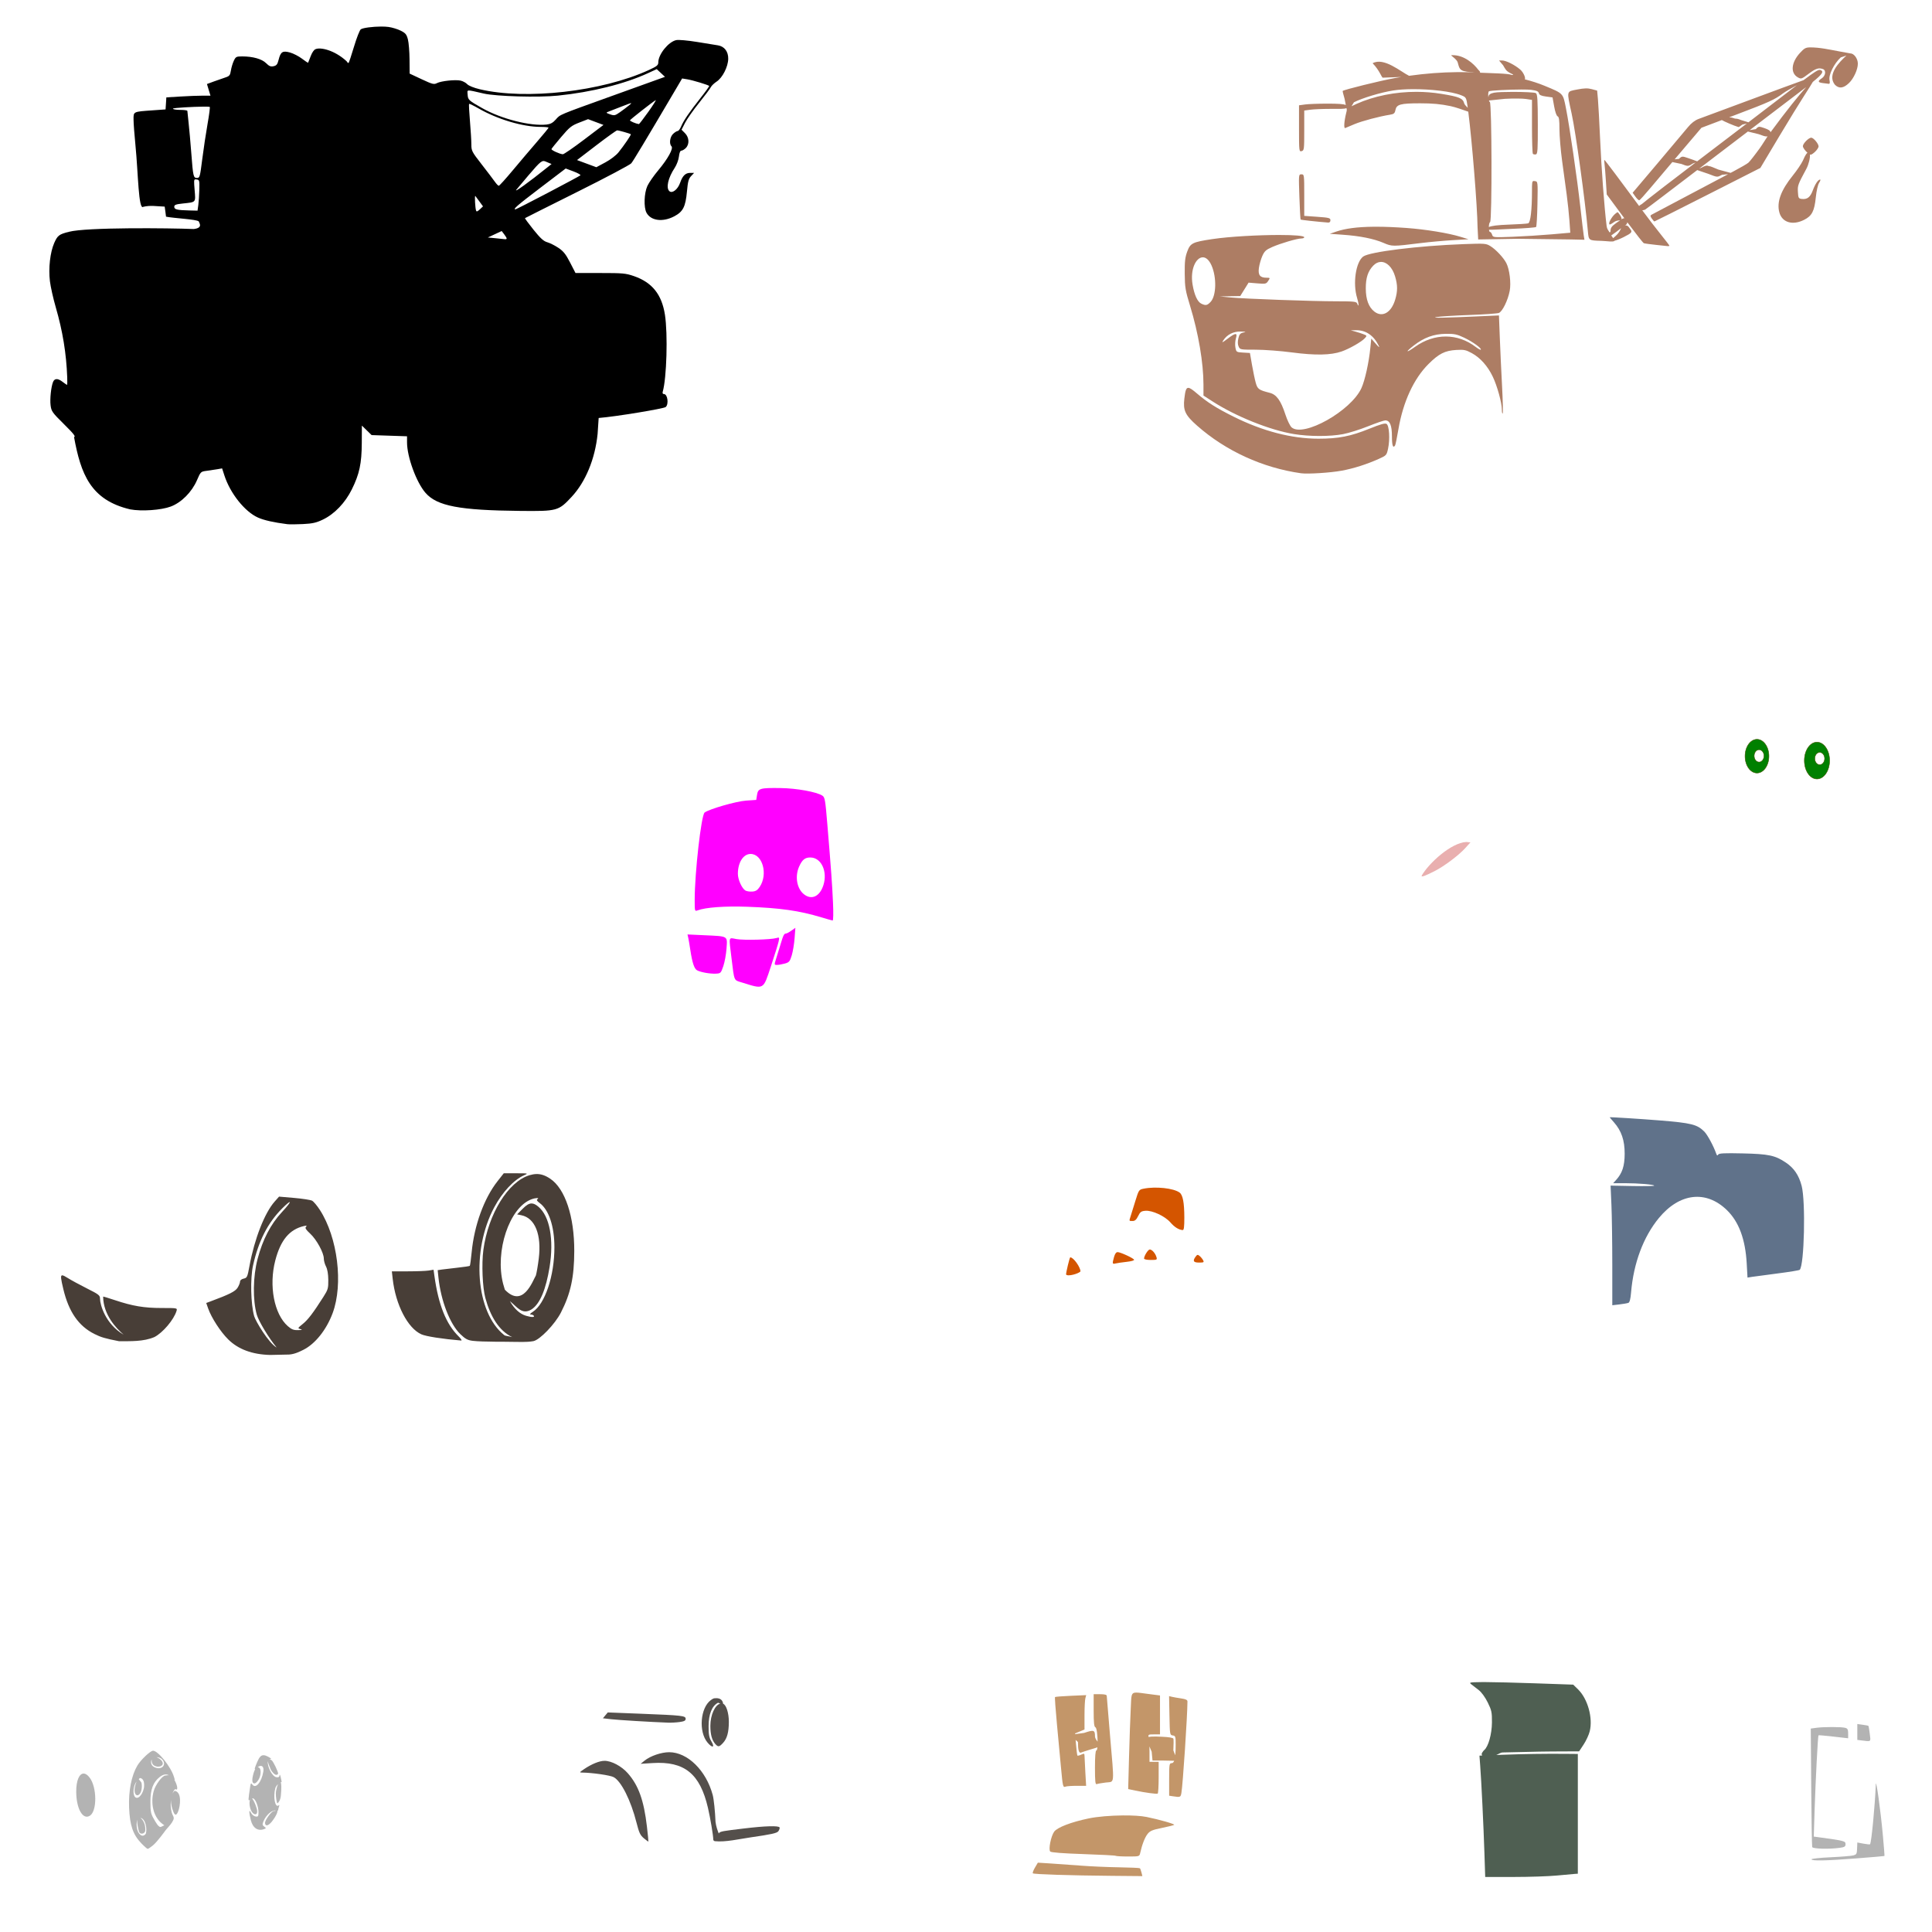 <?xml version="1.0" encoding="UTF-8" standalone="no"?>
<!-- Created with Inkscape (http://www.inkscape.org/) -->

<svg
   xmlns:dc="http://purl.org/dc/elements/1.1/"
   xmlns:cc="http://creativecommons.org/ns#"
   xmlns:rdf="http://www.w3.org/1999/02/22-rdf-syntax-ns#"
   xmlns:svg="http://www.w3.org/2000/svg"
   xmlns="http://www.w3.org/2000/svg"
   xmlns:sodipodi="http://sodipodi.sourceforge.net/DTD/sodipodi-0.dtd"
   xmlns:inkscape="http://www.inkscape.org/namespaces/inkscape"
   width="1080"
   height="1080"
   id="svg2"
   sodipodi:version="0.32"
   inkscape:version="0.47 r22583"
   sodipodi:docname="Mater.svg"
   inkscape:output_extension="org.inkscape.output.svg.inkscape"
   version="1.1">
  <defs
     id="defs4">
    <inkscape:perspective
       sodipodi:type="inkscape:persp3d"
       inkscape:vp_x="0 : 526.18109 : 1"
       inkscape:vp_y="0 : 1000 : 0"
       inkscape:vp_z="744.09448 : 526.18109 : 1"
       inkscape:persp3d-origin="372.04724 : 350.78739 : 1"
       id="perspective10" />
    <inkscape:perspective
       id="perspective2390"
       inkscape:persp3d-origin="372.04724 : 350.78739 : 1"
       inkscape:vp_z="744.09448 : 526.18109 : 1"
       inkscape:vp_y="0 : 1000 : 0"
       inkscape:vp_x="0 : 526.18109 : 1"
       sodipodi:type="inkscape:persp3d" />
    <inkscape:perspective
       id="perspective2851"
       inkscape:persp3d-origin="372.04724 : 350.78739 : 1"
       inkscape:vp_z="744.09448 : 526.18109 : 1"
       inkscape:vp_y="0 : 1000 : 0"
       inkscape:vp_x="0 : 526.18109 : 1"
       sodipodi:type="inkscape:persp3d" />
    <inkscape:perspective
       id="perspective3326"
       inkscape:persp3d-origin="372.04724 : 350.78739 : 1"
       inkscape:vp_z="744.09448 : 526.18109 : 1"
       inkscape:vp_y="0 : 1000 : 0"
       inkscape:vp_x="0 : 526.18109 : 1"
       sodipodi:type="inkscape:persp3d" />
    <inkscape:perspective
       id="perspective3810"
       inkscape:persp3d-origin="372.04724 : 350.78739 : 1"
       inkscape:vp_z="744.09448 : 526.18109 : 1"
       inkscape:vp_y="0 : 1000 : 0"
       inkscape:vp_x="0 : 526.18109 : 1"
       sodipodi:type="inkscape:persp3d" />
    <inkscape:perspective
       id="perspective4354"
       inkscape:persp3d-origin="372.04724 : 350.78739 : 1"
       inkscape:vp_z="744.09448 : 526.18109 : 1"
       inkscape:vp_y="0 : 1000 : 0"
       inkscape:vp_x="0 : 526.18109 : 1"
       sodipodi:type="inkscape:persp3d" />
    <inkscape:perspective
       id="perspective4367"
       inkscape:persp3d-origin="372.04724 : 350.78739 : 1"
       inkscape:vp_z="744.09448 : 526.18109 : 1"
       inkscape:vp_y="0 : 1000 : 0"
       inkscape:vp_x="0 : 526.18109 : 1"
       sodipodi:type="inkscape:persp3d" />
    <inkscape:perspective
       id="perspective4763"
       inkscape:persp3d-origin="372.04724 : 350.78739 : 1"
       inkscape:vp_z="744.09448 : 526.18109 : 1"
       inkscape:vp_y="0 : 1000 : 0"
       inkscape:vp_x="0 : 526.18109 : 1"
       sodipodi:type="inkscape:persp3d" />
  </defs>
  <sodipodi:namedview
     id="base"
     pagecolor="#ffffff"
     bordercolor="#666666"
     borderopacity="1.0"
     gridtolerance="10000"
     guidetolerance="10"
     objecttolerance="10"
     inkscape:pageopacity="0.0"
     inkscape:pageshadow="2"
     inkscape:zoom="0.49785672"
     inkscape:cx="944.10432"
     inkscape:cy="403.00122"
     inkscape:document-units="px"
     inkscape:current-layer="layer1"
     showgrid="false"
     inkscape:window-width="1280"
     inkscape:window-height="1002"
     inkscape:window-x="1276"
     inkscape:window-y="92"
     units="in"
     inkscape:window-maximized="0" />
  <g
     inkscape:label="Layer 1"
     inkscape:groupmode="layer"
     id="layer1"
     transform="translate(0,27.64)">
    <path
       style="fill:#000000"
       d="m 213.049,-12.798 c -4.657,0.026 -10.25,0.701 -11.387,1.571 -0.617,0.472 -2.304,4.79 -3.752,9.605 -1.448,4.814 -2.807,8.928 -3.02,9.14 -0.213,0.213 -0.716,-0.2 -1.115,-0.912 -6.849,-6.313 -14.763,-7.981 -17.402,-6.747 -0.83,0.263 -1.947,1.873 -2.694,3.891 -0.701,1.893 -1.351,3.543 -1.441,3.671 -0.091,0.127 -1.628,-0.888 -3.419,-2.255 -1.791,-1.367 -4.782,-2.912 -6.65,-3.435 -4.182,-1.171 -5.282,-0.476 -6.422,4.053 -0.645,2.563 -1.168,3.228 -2.816,3.59 -1.604,0.352 -2.472,0 -4.167,-1.693 -2.356,-2.357 -7.408,-3.785 -13.365,-3.785 -3.287,0 -3.62,0.174 -4.688,2.425 -0.633,1.333 -1.369,3.784 -1.636,5.454 -0.429,2.685 -0.794,3.141 -3.142,3.899 -1.46,0.471 -4.359,1.484 -6.446,2.255 l -3.793,1.4 0.977,3.256 0.985,3.256 -4.574,0 c -2.514,0 -8.063,0.218 -12.331,0.48 l -7.757,0.472 -0.221,3.37 -0.221,3.361 -7.317,0.521 c -10.884,0.771 -10.607,0.633 -10.581,5.16 0,2.105 0.495,8.605 1.074,14.439 1.555,15.655 1.634,36.497 4.387,34.316 4.112,-0.941 7.011,-0.288 11.949,-0.099 0.318,2.011 0.546,4.159 0.749,5.624 4.693,0.918 16.684,1.425 18.265,2.596 0.279,0.922 2.596,3.655 -2.735,4.306 -13.912,-0.56 -60.002,-1.026 -69.812,1.555 -5.494,1.385 -6.353,2.033 -8.205,6.218 -2.303,5.207 -3.304,14.102 -2.417,21.431 0.374,3.094 1.844,9.635 3.264,14.537 3.875,13.377 5.903,25.793 6.406,39.191 0.086,2.314 0.044,4.208 -0.099,4.208 -0.143,0 -1.349,-0.834 -2.678,-1.848 -2.531,-1.93 -4.346,-1.842 -5.169,0.252 -1.083,2.758 -1.794,9.506 -1.359,12.934 0.436,3.439 0.886,4.068 7.48,10.597 5.522,5.468 6.721,7.002 5.632,7.212 3.793,20.617 9.2,35.215 31.41,40.429 6.367,1.193 17.328,0.427 22.676,-1.587 5.937,-2.236 11.765,-8.092 14.618,-14.683 2.084,-4.813 2.122,-4.853 5.445,-5.283 1.843,-0.239 4.542,-0.64 5.991,-0.895 l 2.629,-0.464 1.27,3.915 c 3.253,10.072 11.449,20.34 18.851,23.604 3.385,1.493 8.746,2.7 16.311,3.663 1.207,0.153 5.161,0.127 8.782,-0.057 5.369,-0.272 7.427,-0.736 11.135,-2.515 6.487,-3.113 12.454,-9.349 16.181,-16.897 4.252,-8.612 5.489,-14.403 5.551,-25.973 l 0.057,-9.661 2.719,2.653 2.719,2.653 9.898,0.334 9.906,0.334 0,3.427 c 0,8.107 5.245,22.41 10.353,28.228 6.447,7.343 18.99,9.726 52.931,10.06 20.719,0.205 21.377,0.026 28.691,-7.822 7.831,-8.398 13.118,-21.19 14.553,-35.203 l 0.594,-8.921 c 9.9,-0.799 36.352,-5.203 37.458,-6.121 1.838,-1.525 1.085,-7.244 -0.952,-7.244 -0.671,0 -0.933,-0.482 -0.7,-1.286 2.213,-7.645 2.921,-32.291 1.237,-43.074 -1.773,-11.354 -7.163,-18.074 -17.337,-21.586 -4.585,-1.583 -6.202,-1.726 -18.835,-1.726 l -13.821,0 -3.02,-5.86 c -2.417,-4.689 -3.721,-6.324 -6.552,-8.221 -1.943,-1.302 -4.738,-2.706 -6.21,-3.126 -2.076,-0.592 -3.797,-2.158 -7.692,-7 -2.76,-3.431 -4.898,-6.347 -4.753,-6.471 0.145,-0.125 13.269,-6.707 29.164,-14.635 15.894,-7.927 29.501,-15.132 30.238,-16.01 1.158,-1.38 7.92,-12.637 24.41,-40.608 l 4.021,-6.821 3.036,0.497 c 2.857,0.464 11.491,3.079 12.087,3.663 0.151,0.148 -2.012,3.169 -4.81,6.707 -6.307,7.974 -9.492,12.645 -10.874,15.953 -0.587,1.404 -1.449,2.548 -1.921,2.548 -0.472,0 -1.625,0.721 -2.556,1.595 -1.808,1.699 -2.308,5.547 -0.903,6.951 1.181,1.181 -2.055,7.04 -7.431,13.454 -2.506,2.989 -5.229,6.915 -6.056,8.726 -1.834,4.018 -2.098,11.945 -0.496,14.944 2.403,4.499 9.049,5.393 15.416,2.067 5.026,-2.626 6.408,-5.296 7.212,-14 0.508,-5.5 0.924,-7.062 2.304,-8.53 l 1.693,-1.799 -2.214,0 c -2.614,0 -4.252,1.617 -5.6,5.51 -1.268,3.663 -4.319,6.108 -5.942,4.762 -2.103,-1.745 -0.836,-7.434 2.922,-13.112 1.097,-1.658 2.137,-4.447 2.344,-6.284 0.239,-2.13 0.73,-3.313 1.376,-3.313 0.551,0 1.662,-0.652 2.466,-1.457 2.132,-2.132 1.925,-5.93 -0.456,-8.311 l -1.921,-1.921 1.962,-3.85 c 1.081,-2.117 4.611,-7.135 7.838,-11.159 3.227,-4.024 6.179,-7.978 6.568,-8.782 0.389,-0.805 1.842,-2.205 3.223,-3.109 3.308,-2.165 6.422,-8.266 6.503,-12.746 0.073,-4.057 -2.133,-6.949 -5.73,-7.529 -1.243,-0.2 -6.476,-1.05 -11.631,-1.888 -5.346,-0.869 -10.374,-1.313 -11.704,-1.034 -4.327,0.909 -10.02,7.952 -10.02,12.405 0,1.625 -0.72,2.217 -5.299,4.322 -26.161,12.029 -68.768,16.868 -94.507,10.736 -3.357,-0.8 -6.189,-1.945 -7.016,-2.832 -0.763,-0.818 -2.425,-1.715 -3.695,-1.994 -2.971,-0.653 -10.898,0.195 -13.251,1.416 -1.636,0.849 -2.491,0.63 -8.522,-2.189 l -6.707,-3.142 -0.065,-7.911 c -0.034,-4.353 -0.441,-9.397 -0.912,-11.208 -0.728,-2.801 -1.324,-3.522 -3.988,-4.867 -1.722,-0.869 -4.796,-1.811 -6.837,-2.092 -1.145,-0.158 -2.599,-0.226 -4.151,-0.221 z m 154.071,23.808 2.303,2.149 2.304,2.157 -3.093,1.115 c -1.699,0.614 -13.791,4.968 -26.868,9.678 -30.003,10.805 -28.498,10.174 -31.093,13.088 -1.625,1.825 -2.953,2.544 -5.12,2.784 -9.065,1.001 -25.344,-3.143 -35.985,-9.165 -7.606,-4.305 -7.961,-4.636 -8.156,-7.529 -0.203,-3.025 -1.159,-2.954 9.027,-0.627 7.013,1.602 30.627,2.262 41.413,1.156 18.931,-1.942 37.294,-6.523 50.424,-12.575 l 4.843,-2.23 z m -0.586,17.337 c 0,0 0.026,-0.002 0.034,0 0.221,0.073 -1.529,2.847 -4.094,6.455 -2.736,3.848 -5.138,6.965 -5.339,6.935 -1.802,-0.274 -5.129,-1.7 -4.965,-2.132 0.197,-0.52 12.34,-10.042 14.325,-11.232 0.026,0 0.029,-0.026 0.042,-0.026 z m -13.747,1.693 c 0.249,0.036 -0.226,0.453 -1.14,1.205 -1.207,0.995 -3.51,2.729 -5.12,3.858 -2.693,1.889 -3.13,1.989 -5.486,1.172 -2.24,-0.776 -2.379,-0.958 -1.099,-1.433 0.805,-0.298 4.255,-1.641 7.676,-2.979 3.323,-1.3 4.848,-1.872 5.168,-1.823 z m -90.51,0.366 c 0.417,0 2.702,1.108 5.307,2.605 10.547,6.062 24.619,10.259 34.495,10.28 2.515,0 4.575,0.197 4.575,0.431 0,0.234 -2.897,3.771 -6.438,7.863 -3.542,4.092 -9.666,11.307 -13.609,16.035 -3.943,4.728 -7.447,8.595 -7.781,8.595 -0.334,0 -1.357,-1.069 -2.279,-2.377 -0.922,-1.308 -4.237,-5.67 -7.366,-9.694 -5.429,-6.981 -5.689,-7.483 -5.689,-11.11 -2.6e-4,-2.091 -0.355,-7.969 -0.79,-13.056 -0.435,-5.086 -0.652,-9.384 -0.48,-9.556 0,0 0.029,-0.026 0.057,-0.026 z m -148.561,1.563 c 0.395,0 0.764,-0.002 1.107,0 1.268,0 2.162,0.052 2.425,0.146 0.244,0.088 -0.309,4.373 -1.221,9.515 -0.912,5.143 -2.248,14.037 -2.971,19.771 -1.24,9.83 -1.407,10.427 -2.914,10.427 -2.036,0 -2.205,-0.75 -3.207,-13.902 -0.444,-5.834 -1.117,-13.404 -1.498,-16.824 -0.381,-3.42 -0.697,-6.462 -0.7,-6.764 0,-0.302 -1.816,-0.553 -4.029,-0.553 -2.213,0 -4.029,-0.311 -4.029,-0.692 0,-0.44 11.117,-1.073 17.036,-1.123 z m 215.019,7.008 4.306,1.611 4.306,1.612 -10.858,8.229 c -5.973,4.527 -11.319,8.203 -11.875,8.164 -1.788,-0.125 -6.555,-2.323 -6.341,-2.922 0.114,-0.318 2.561,-3.35 5.437,-6.739 4.687,-5.523 5.743,-6.361 10.134,-8.058 l 4.892,-1.896 z m 16.238,6.259 c 0.74,-0.057 7.048,1.725 7.659,2.165 0.327,0.236 -3.858,6.386 -6.911,10.158 -1.352,1.671 -4.512,4.074 -7.366,5.6 l -4.998,2.678 -5.405,-2.002 -5.396,-2.002 10.801,-8.27 c 5.941,-4.547 11.165,-8.292 11.615,-8.327 z m -41.226,17.142 c 0.06,0 0.12,-0.002 0.179,0 0.628,0.026 1.23,0.357 2.116,0.724 l 2.279,0.944 -2.116,1.701 C 295.739,74.175 286.816,80.596 288.73,78.323 299.528,65.491 301.897,62.495 303.747,62.378 z m 12.486,4.175 4.395,1.644 c 2.419,0.905 4.134,1.892 3.809,2.19 -0.325,0.298 -8.502,4.69 -18.175,9.767 -9.673,5.077 -17.824,9.23 -18.11,9.23 -1.569,0 0.843,-2.093 13.804,-11.965 L 316.233,66.553 z m -207.043,6.072 c 0.197,-0.026 0.447,0.026 0.749,0.065 1.538,0.226 1.618,0.553 1.481,5.722 -0.081,3.018 -0.333,6.885 -0.57,8.595 l -0.432,3.109 -4.493,-0.107 c -6.959,-0.169 -8.514,-0.546 -8.514,-2.051 0,-1.1 0.844,-1.415 4.884,-1.848 7.411,-0.794 7.078,-0.418 6.503,-7.505 -0.401,-4.942 -0.463,-5.917 0.391,-5.982 z m 156.488,9.263 c 0.026,0 0.026,0.026 0.042,0.031 0.223,0.282 1.279,1.709 2.344,3.166 l 1.937,2.645 -1.775,1.669 c -1.367,1.284 -1.851,1.432 -2.116,0.643 -0.498,-1.482 -0.838,-8.273 -0.432,-8.156 z m 14.765,19.624 1.384,1.807 c 0.761,0.99 1.391,2.042 1.4,2.344 0,0.302 -0.401,0.499 -0.904,0.431 -0.503,-0.068 -2.865,-0.319 -5.258,-0.553 l -4.355,-0.423 3.866,-1.799 3.866,-1.807 z"
       id="path4621" />
    <path
       style="fill:#e9afaf"
       d="m 802.025,459.281 c 5.231,-2.651 13.484,-8.846 17.049,-12.799 l 2.914,-3.23 -2.307,-0.223 c -8.469,0.402 -20.936,11.813 -24.969,18.844 -0.317,0.951 1.815,0.195 7.313,-2.59 z"
       id="path4565"
       sodipodi:nodetypes="cccccc" />
    <path
       style="fill:#60728a;fill-opacity:1"
       d="m 910.267,700.675 c 0.725,-0.278 1.199,-2.104 1.514,-5.829 1.387,-16.415 6.876,-31.095 15.562,-41.626 11.551,-14.004 26.388,-15.713 38.023,-4.381 6.681,6.508 10.301,16.258 11.059,29.788 l 0.443,7.91 2.631,-0.419 c 1.448,-0.231 7.899,-1.092 14.337,-1.913 6.438,-0.822 11.937,-1.724 12.22,-2.006 2.555,-2.543 3.372,-38.239 1.075,-46.965 -1.562,-5.932 -4.271,-9.921 -8.818,-12.979 -6.011,-4.043 -9.601,-4.807 -24.149,-5.136 -10.228,-0.231 -13.217,-0.088 -13.678,0.658 -0.445,0.72 -0.715,0.6 -1.096,-0.488 -1.51,-4.304 -4.907,-10.601 -6.671,-12.365 -4.007,-4.007 -7.228,-4.81 -25.092,-6.253 -10.87,-0.878 -27.801,-1.941 -27.801,-1.746 0,0.068 1.055,1.316 2.345,2.772 4.218,4.764 6.048,10.112 6.028,17.612 -0.026,6.929 -1.339,10.902 -4.925,14.815 l -1.508,1.646 6.529,0 c 7.625,0 16.405,0.745 16.407,1.381 0,0.244 -5.483,0.338 -12.185,0.21 l -12.186,-0.234 0.47,10.842 c 0.26,5.963 0.474,21.011 0.479,33.439 l 0,22.597 3.962,-0.466 c 2.179,-0.257 4.437,-0.648 5.017,-0.871 z"
       id="path4541" />
    <path
       style="fill:#483e37"
       d="m 281.608,628.233 -3.508,4.46 c -7.521,9.577 -12.991,24.614 -14.439,39.688 -0.383,3.987 -0.848,7.4 -1.034,7.586 -0.184,0.184 -3.232,0.646 -6.772,1.026 -3.54,0.379 -7.506,0.847 -8.815,1.042 l -2.377,0.358 0.439,4.167 c 1.36,12.943 6.408,25.977 12.25,31.613 2.776,2.678 4.061,3.367 6.886,3.72 5.387,0.673 20.711,0.461 21.724,0.57 4.07,-0.034 8.152,0.328 12.201,-0.391 3.619,-0.71 12.061,-9.475 15.392,-15.978 5.437,-10.616 7.421,-19.737 7.464,-34.381 0.057,-19.295 -5.091,-34.815 -13.397,-40.412 -2.763,-1.862 -5.167,-2.71 -7.798,-2.645 -1.195,0.029 -2.437,0.244 -3.777,0.643 -11.95,3.549 -23.159,21.692 -25.843,41.845 -1.036,7.785 -0.484,20.912 1.123,26.819 2.834,10.415 7.67,18.314 14.993,21.854 -2.608,-0.713 -3.797,-0.602 -4.444,-1.115 -15.914,-12.61 -18.601,-47.125 -5.567,-71.497 4.536,-8.482 11.006,-15.406 16.694,-17.874 2.453,-1.065 2.349,-1.094 -4.444,-1.099 l -6.951,0 z m -125.616,13.047 -2.466,2.775 c -5.593,6.308 -11.278,20.837 -14.041,35.854 -1.174,6.383 -1.362,6.784 -3.272,7.203 -1.224,0.269 -2.025,0.93 -2.027,1.669 -0.003,0.672 -0.615,2.211 -1.367,3.419 -1.293,2.074 -4.53,3.703 -15.213,7.676 l -2.32,0.863 1.066,3.044 c 1.846,5.249 6.956,13.125 11.265,17.361 5.582,5.487 13.37,8.376 23.303,8.644 l 10.695,-0.229 c 3.114,-0.223 5.819,-1.568 7.977,-2.645 6.599,-3.296 12.895,-11.189 16.352,-20.495 6.036,-16.248 2.82,-42.285 -7.122,-57.668 -1.555,-2.405 -3.516,-4.736 -4.355,-5.185 -0.839,-0.449 -5.342,-1.15 -10.003,-1.555 l -8.473,-0.732 z m 144.117,0.806 c 0.739,-0.026 1.019,0.171 0.342,0.602 -0.659,0.419 -0.312,1.03 1.245,2.182 5.126,3.79 8.207,13.03 8.221,24.646 0.026,15.99 -5.25,31.791 -12.062,36.155 -1.536,0.984 -1.919,1.506 -1.107,1.514 0.68,0 1.444,0.338 1.693,0.741 0.537,0.869 -1.349,0.854 -4.395,-0.042 -3.476,-1.02 -6.573,-3.883 -9.027,-8.197 4.216,3.441 6.754,7.728 11.893,4.77 5.019,-3.061 8.323,-11.615 10.295,-23.776 2.503,-15.431 0.104,-28.421 -6.235,-33.754 -1.418,-1.193 -2.597,-1.815 -3.777,-1.831 -1.517,-0.026 -3.03,0.959 -5.055,3.003 l -3.069,3.101 2.401,0.488 c 7.626,1.56 11.341,10.85 9.694,24.247 -0.456,3.714 -1.178,7.937 -1.603,9.393 -1.901,3.349 -7.268,18.49 -17.353,7.968 -0.359,-1.073 -0.686,-2.193 -0.985,-3.362 -4.641,-18.144 3.498,-42.463 15.766,-47.127 1.177,-0.447 2.378,-0.698 3.117,-0.724 z m -138.175,2.238 c 0.397,0.06 -1.04,2.071 -4.298,5.559 -6.303,6.749 -10.823,15.444 -13.658,26.274 -2.579,9.855 -2.758,22.854 -0.431,31.133 1.009,3.59 6.809,13.18 11.094,18.346 -4.548,-2.59 -11.77,-14.763 -12.551,-17.5 -1.925,-6.75 -2.25,-21.133 -0.643,-28.374 3.021,-13.61 8.232,-23.827 16.23,-31.825 2.53,-2.53 3.948,-3.661 4.257,-3.614 z m 9.165,13.194 c 0.394,2.6e-4 0.345,0.197 -0.057,0.627 -0.632,0.676 -0.075,1.588 2.352,3.825 3.566,3.287 7.618,10.691 7.618,13.918 0,1.163 0.554,3.173 1.229,4.46 0.786,1.5 1.244,4.174 1.278,7.456 0.049,4.724 -0.159,5.466 -2.735,9.515 -5.723,8.994 -8.614,12.785 -11.533,15.131 -2.904,2.334 -2.945,2.431 -1.286,2.898 1.286,0.361 0.939,0.499 -1.376,0.553 -2.477,0.06 -3.599,-0.381 -5.714,-2.238 -7.643,-6.71 -10.665,-22.61 -6.984,-36.725 2.966,-11.373 7.913,-17.313 16.002,-19.217 0.575,-0.135 0.968,-0.203 1.205,-0.203 z m 71.252,24.63 -2.686,0.448 c -1.477,0.244 -6.715,0.443 -11.648,0.448 l -8.97,0 0.472,4.208 c 1.627,14.495 8.433,27.638 16.059,31.011 2.601,1.15 11.583,2.553 22.213,3.467 0.583,0.049 -0.029,-0.961 -1.359,-2.263 -7.002,-6.846 -11.307,-17.558 -13.576,-33.762 l -0.505,-3.565 z M 34.789,685.274 c -1.115,0 -0.719,2.093 0.611,7.692 3.007,12.662 8.507,20.629 17.313,25.061 3.729,1.877 5.917,2.523 13.812,4.078 6.496,-0.026 13.694,0.296 19.803,-2.328 4.717,-2.436 10.869,-9.71 12.348,-14.594 0.498,-1.644 0.488,-1.644 -8.359,-1.644 -9.774,0 -16.191,-1.081 -26.071,-4.379 -3.544,-1.183 -6.508,-2.079 -6.593,-1.994 0.125,10.217 7.301,17.742 11.477,21.293 -10.276,-5.997 -13.218,-16.853 -13.218,-20.088 0,-1.914 -0.607,-2.398 -7.252,-5.738 -3.992,-2.006 -8.849,-4.646 -10.793,-5.86 -1.494,-0.933 -2.493,-1.501 -3.077,-1.498 z"
       id="path4619"
       sodipodi:nodetypes="cccsscccssccscsssssccssccccssssccccccsssscccsscssssccssscccsccssccssscsssccssssssssssssccccccssscccssccsssccsssc" />
    <path
       id="path5143"
       style="fill:#b3b3b3"
       d="m 46.662,963.794 c -2.352,0.083 -4.087,3.878 -4.054,10.166 0.052,9.593 3.749,15.99 7.716,13.341 3.996,-2.668 3.879,-15.813 -0.187,-21.211 -1.212,-1.609 -2.407,-2.333 -3.475,-2.295 z M 147.243,953.533 c -1.388,0.026 -2.32,1.162 -3.378,3.622 -1.395,3.243 -1.784,4.406 -1.196,4.176 -0.778,1.248 -1.274,3.354 -1.538,4.981 -0.546,3.366 1.409,4.173 3.378,0.944 1.517,-2.487 1.465,-6.001 0.448,-6.691 -0.33,-0.223 -0.634,-0.313 -0.92,-0.293 2.079,-1.661 3.652,-0.555 3.175,2.385 -0.957,5.9 -4.256,9.848 -6.113,7.309 -0.771,-1.054 -0.937,-0.895 -1.262,1.237 -1.099,7.214 -1.133,8.19 -0.277,7.334 0.073,-0.073 0.156,-0.143 0.244,-0.21 -0.514,1.195 -0.445,3.718 0.464,5.893 1.114,2.667 3.508,3.276 3.508,0.7 0,-1.671 -1.841,-6.291 -2.89,-7.155 0.182,-0.052 0.361,-0.081 0.513,-0.081 1.321,0 3.101,4.432 3.101,7.708 0,2.306 -0.203,2.606 -1.628,2.401 -0.895,-0.13 -2.041,-1.053 -2.548,-2.059 -1.206,-2.392 -1.257,-0.453 -0.114,4.086 1.119,4.445 3.986,6.339 7.545,4.973 1.069,-0.41 1.067,-0.54 -0.065,-1.367 -1.079,-0.789 -1.123,-1.211 -0.334,-3.117 1.354,-3.27 4.802,-6.311 6.617,-5.836 0.099,0.026 0.192,0.047 0.285,0.065 -0.368,0.068 -0.801,0.164 -1.18,0.164 -1.257,0 -4.916,5.131 -4.916,6.577 0,1.705 1.221,2.329 3.63,-0.415 2.93,-3.659 3.526,-5.98 3.248,-6.292 0.268,-0.039 0.44,-0.146 0.44,-0.309 0,-0.332 0.216,-1.208 0.48,-1.945 0.265,-0.737 0.216,-1.096 -0.114,-0.798 -2.015,1.828 -3.309,-4.651 -1.921,-9.613 0.187,-0.669 0.779,-1.494 1.465,-2.157 -0.409,0.971 -0.804,2.326 -1.083,3.85 -0.296,1.621 0.07,4.216 0.277,5.291 0.352,1.839 0.436,1.876 1.367,0.603 0.544,-0.745 1.028,-2.359 1.074,-3.59 0.391,-4.189 0.275,-6.402 -0.073,-7.252 0.171,-0.068 0.336,-0.109 0.48,-0.114 0.07,0 -0.14,-1.158 -0.472,-2.564 -0.33,-1.406 -0.634,-1.953 -0.676,-1.221 -0.052,0.942 -0.55,1.264 -1.701,1.099 -2.597,-0.373 -5.298,-6.348 -4.843,-8.945 0.127,0.853 0.566,2.224 1.506,4.363 0.825,1.876 2.447,3.248 3.093,3.248 0.626,0 1.14,-0.339 1.14,-0.757 0,-1.076 -2.767,-6.861 -3.598,-7.374 -0.395,-0.244 -0.846,-0.514 -1.237,-0.643 0.081,-0.026 0.169,-0.031 0.261,-0.034 0.977,-0.026 0.851,-0.268 -0.545,-1.066 -1.283,-0.734 -2.284,-1.122 -3.117,-1.107 z m -61.682,-2.504 c -1.514,0 -6.926,5.13 -8.823,8.367 -3.267,5.575 -4.935,14.104 -4.575,23.368 0.385,9.891 2.16,15.129 6.739,19.909 1.699,1.773 3.342,3.223 3.655,3.223 0.313,0 1.608,-0.858 2.873,-1.905 2.516,-2.081 6.506,-7.656 7.049,-8.384 1.174,-1.527 2.599,-2.836 3.63,-4.46 1.269,-2.086 1.299,-2.52 0.35,-4.355 -0.579,-1.12 -1.05,-3.71 -1.05,-5.755 0,-0.837 0.078,-1.713 0.203,-2.572 -0.13,2.642 0.546,4.718 1.237,6.536 0.953,2.507 1.899,2.362 2.873,-0.431 0.972,-2.565 2.082,-10.182 -1.888,-11.102 -0.552,-0.068 -0.971,0.805 -1.408,1.538 0.582,-1.687 1.312,-2.77 1.896,-2.409 1.364,0.843 0.806,-2.699 -1.026,-5.567 l 0.488,0.456 -0.537,-1.823 c -1.639,-5.555 -8.891,-14.635 -11.688,-14.635 z m 2.157,3.622 c 1.021,0.026 2.082,0.389 2.881,1.188 2.44,2.44 0.568,5.604 -2.873,4.859 -2.208,-0.478 -3.288,-1.623 -3.288,-3.467 0,-0.497 0.148,-0.93 0.399,-1.294 -0.247,1.099 0.166,2.529 1.115,3.223 1.609,1.176 3.978,0.889 4.721,-0.114 1.193,-1.611 -1.242,-3.774 -3.174,-4.387 0.073,0 0.146,0 0.221,0 z m 4.908,9.629 c 0.632,0 1.248,0.148 1.872,0.472 -0.83,-0.109 -1.576,0.13 -1.994,0.13 -1.853,0 -5.639,5.302 -6.56,8.62 -1.926,6.935 -0.19,14.205 4.298,17.98 0.613,0.515 1.144,0.919 1.62,1.221 -0.515,0.229 -1.098,0.509 -1.783,0.855 -1.388,0.701 -3.217,-2.901 -4.208,-4.631 -1.529,-2.67 -1.798,-4.091 -1.791,-9.369 0,-6.904 1.531,-10.948 5.193,-13.829 1.208,-0.95 2.3,-1.432 3.353,-1.449 z m -14.431,2.01 c 2.41,0.234 2.566,3.192 2.263,5.518 -0.861,4.307 -3.827,7 -5.226,4.737 -1.154,-1.867 -0.535,-6.347 1.107,-8.27 -0.632,1.406 -1.123,3.557 -1.123,4.835 0,3.098 2.033,3.812 3.337,1.376 0.943,-1.761 0.996,-5.67 0.081,-6.235 -0.081,-0.049 -0.799,-1.037 -1.058,-1.294 l 0.619,-0.667 z m 0.269,22.262 c 3.039,0.471 3.864,6.457 3.036,8.937 -1.277,1.539 -2.648,1.361 -3.972,-0.529 -1.222,-1.746 -1.464,-5.496 -0.757,-7.358 -0.317,2.066 0.653,5.588 0.944,6.65 0.565,1.835 3.396,1.358 3.5,-0.724 0.19,-3.776 -1.507,-6.127 -2.751,-6.975 z" />
    <path
       style="fill:#4f5f52;fill-opacity:1"
       d="m 830.192,912.66 c -0.767,0 -1.411,0 -1.913,0 -6.909,0.096 -7.216,0.158 -5.747,1.294 0.853,0.659 2.714,2.105 4.135,3.207 1.526,1.183 3.563,3.996 4.981,6.878 2.169,4.405 2.402,5.49 2.36,11.167 -0.047,6.519 -2.012,13.54 -4.322,15.457 -0.588,0.488 -0.897,1.156 -1.066,1.343 -0.355,0.393 -0.518,1.132 -0.065,1.709 l -1.53,0.057 0.415,5.567 c 0.66,8.702 1.861,33.456 2.352,48.543 l 0.448,13.715 15.831,0 c 8.708,-0 19.62,-0.364 24.247,-0.806 4.627,-0.442 9.155,-0.852 10.06,-0.912 l 1.644,-0.106 0,-33.469 0,-33.477 -6.398,-0.057 c -11.972,-0.112 -23.938,0.07 -36.285,0.537 l -2.93,0.114 c 1.101,-0.367 2.211,-1.411 3.728,-1.433 9.172,-0.13 18.517,-0.505 27.064,-0.545 l 15.538,-0.073 2.531,-3.842 c 1.39,-2.112 2.923,-5.428 3.402,-7.366 1.85,-7.487 -1.125,-18.158 -6.536,-23.441 l -2.702,-2.637 -21.936,-0.765 c -10.555,-0.368 -21.938,-0.641 -27.308,-0.667 z"
       id="path4545"
       sodipodi:nodetypes="csssssssccccccscccccccscccscccc" />
    <path
       id="path5157"
       style="fill:#ff00ff"
       d="m 430.961,512.496 c 2.072,-6.237 4.002,-12.458 4.288,-13.824 0.495,-2.361 0.435,-2.457 -1.206,-1.945 -2.958,0.924 -18.36,1.323 -22.395,0.58 -4.533,-0.834 -4.267,-1.887 -2.716,10.768 1.593,12.991 1.214,12.086 5.63,13.453 12.74,3.944 11.943,4.383 16.399,-9.033 z m -26.638,0 c 0.772,-2.213 1.585,-6.69 1.808,-9.949 0.489,-7.153 1.156,-6.757 -12.448,-7.388 l -9.369,-0.435 0.401,1.753 c 0.221,0.964 0.748,4.057 1.173,6.874 1.086,7.204 2.205,10.578 3.792,11.427 2.024,1.083 7.121,1.997 10.38,1.861 2.78,-0.117 2.9,-0.234 4.264,-4.143 z m 34.374,-1.496 c 2.449,-0.68 2.841,-1.141 3.89,-4.569 0.642,-2.097 1.36,-6.422 1.596,-9.613 l 0.43,-5.8 -2.238,1.594 c -1.231,0.877 -2.58,1.594 -2.997,1.594 -1.062,0 -1.503,0.875 -3.055,6.061 -0.748,2.501 -1.858,6.111 -2.467,8.022 -1.092,3.429 -1.085,3.475 0.505,3.471 0.886,0 2.837,-0.345 4.335,-0.761 z m 26.954,-34.023 c -0.461,-10.298 -1.01,-17.9 -3.175,-43.963 -1.127,-13.564 -1.372,-14.97 -2.769,-15.886 -3.196,-2.094 -14.419,-4.122 -23.452,-4.237 -11.405,-0.145 -12.485,0.169 -13.066,3.797 l -0.453,2.831 -5.689,0.39 c -5.528,0.379 -20.575,4.708 -23.17,6.665 -1.876,1.416 -5.543,33.725 -5.543,48.845 0,6.395 0.026,6.454 1.646,5.841 4.454,-1.674 15.287,-2.465 27.618,-2.018 18.565,0.673 29.071,2.167 41.46,5.894 3.15,0.948 6.024,1.763 6.385,1.811 0.38,0.052 0.467,-4.157 0.208,-9.971 z m -16.218,-4.695 c -4.019,-3.162 -5.198,-10.05 -2.671,-15.607 1.743,-3.832 3.329,-5.058 6.43,-4.97 5.954,0.169 9.492,7.839 7.109,15.414 -2.004,6.371 -6.573,8.541 -10.868,5.162 z m -32.754,-2.115 c -1.961,-1.171 -4.201,-6.146 -4.201,-9.33 0,-6.369 3.036,-11.112 7.111,-11.112 6.69,0 9.824,11.359 5.083,18.419 -1.258,1.873 -2.215,2.473 -4.17,2.611 -1.395,0.099 -3.116,-0.166 -3.823,-0.588 z" />
    <path
       id="path4903"
       style="fill:#b3b3b3"
       d="m 1037.887,1011.205 c 8.45,-0.655 15.44,-1.257 15.534,-1.337 0.093,-0.081 -0.33,-5.557 -0.941,-12.169 -1.264,-13.668 -3.759,-31.534 -3.895,-27.889 -0.439,11.759 -2.46,32.746 -3.227,33.513 -0.153,0.153 -1.815,0 -3.693,-0.359 l -3.414,-0.638 -0.091,2.466 c -0.151,4.037 -0.2,4.151 -2.104,4.732 -1.006,0.307 -6.685,0.78 -12.62,1.052 -5.935,0.271 -10.791,0.788 -10.791,1.149 0,0.978 8.075,0.812 25.24,-0.519 z m -9.613,-5.875 c 2.883,-0.395 3.394,-0.711 3.394,-2.095 0,-1.707 -0.702,-1.891 -14.185,-3.733 l -3.577,-0.489 0.495,-15.448 c 0.511,-15.946 1.81,-40.838 2.148,-41.176 0.106,-0.107 3.88,0.229 8.387,0.743 l 8.195,0.935 0,-2.704 c 0,-2.186 -0.315,-2.789 -1.646,-3.145 -2.142,-0.574 -11.879,-0.585 -16.016,-0.026 l -3.234,0.444 0.249,32.662 c 0.138,17.964 0.384,33.073 0.548,33.576 0.329,1.007 9.253,1.27 15.24,0.449 z m 16.943,-63.733 c -0.287,-2.314 -0.626,-4.317 -0.756,-4.451 -0.13,-0.135 -1.579,-0.425 -3.222,-0.645 l -2.987,-0.401 0,4.439 0,4.44 2.378,0.295 c 5.505,0.683 5.16,0.96 4.586,-3.678 z" />
    <path
       id="path5172"
       style="fill:#c39669;fill-opacity:1"
       d="m 635.187,918.517 c -3.108,0 -2.728,1.82 -3.093,8.921 -0.255,4.929 -0.685,17.074 -0.953,26.99 l -0.48,18.029 3.948,0.838 c 5.558,1.175 11.894,2.032 12.543,1.701 0.302,-0.153 0.545,-4.206 0.545,-9.01 l 0,-8.742 -2.556,0 -2.564,0 0,-6.031 c -10e-4,-0.867 -0.026,-1.742 -0.042,-2.58 0.385,0.859 0.8,1.808 1.261,2.946 l 0.464,4.932 5.665,0 6.446,0.13 c -0.352,0.918 -0.828,1.335 -1.44,1.335 -1.262,0 -1.367,0.703 -1.367,9.1 l 0,9.092 2.01,0.309 c 4.251,0.644 4.397,0.585 4.835,-1.856 0.796,-4.435 3.354,-43.087 3.386,-51.132 0,-0.871 -0.938,-1.328 -3.467,-1.693 -1.911,-0.276 -4.228,-0.685 -5.144,-0.903 l -1.661,-0.399 0.203,10.882 c 0.197,10.651 0.236,10.873 1.848,11.102 1.521,0.216 1.644,0.613 1.636,5.128 0,2.454 -0.083,4.412 -0.236,5.942 l -1.058,-2.702 c 0.174,-3.118 0.179,-6.062 0.026,-6.536 -0.187,-0.544 -2.568,-0.95 -6.455,-1.099 -1.327,-0.049 -2.39,-0.117 -3.231,-0.13 -2.017,-0.026 -3.346,0.049 -4.159,0.285 -0.343,-1.363 -0.047,-1.481 2.971,-1.481 l 3.378,0 0,-10.882 0,-10.874 -6.446,-0.83 c -3.251,-0.417 -5.384,-0.784 -6.796,-0.782 z m -23.823,0.911 0,9.067 c 0,6.977 0.234,9.156 1.001,9.45 0.711,0.273 1.168,4.467 1.205,8.009 -0.702,-0.904 -1.462,-1.953 -1.465,-2.93 0,-3.607 -0.632,-3.807 -6.096,-1.945 l -5.006,0.676 -0.034,-0.391 2.637,-1.099 2.637,-1.107 0,-7.855 c 0,-4.32 0.221,-8.64 0.48,-9.605 l 0.472,-1.75 -8.555,0.374 c -4.704,0.208 -8.702,0.522 -8.88,0.7 -0.179,0.179 0.309,7.054 1.083,15.278 0.773,8.224 1.79,19.063 2.255,24.093 1.002,10.844 1.102,11.261 2.596,10.687 0.633,-0.242 3.474,-0.439 6.308,-0.439 l 5.152,0 -0.439,-7.497 c -0.239,-4.124 -0.443,-8.236 -0.456,-9.132 -0.026,-1.473 -0.2,-1.552 -1.856,-0.798 -1.008,0.459 -1.962,0.703 -2.116,0.537 -0.153,-0.166 -0.509,-3.026 -0.798,-6.349 l -0.21,-2.417 1.302,1.156 c 0,4.496 0.562,6.419 1.734,5.917 0.453,-0.195 2.58,-0.896 4.729,-1.563 1.804,-0.56 3.381,-0.946 4.412,-1.392 -0.112,1.078 -0.304,1.783 -0.594,1.783 -0.499,0 -0.773,3.371 -0.773,9.588 0,7.726 0.192,9.518 0.985,9.214 0.54,-0.208 2.844,-0.611 5.12,-0.895 5.005,-0.625 4.762,2.2 2.312,-26.323 -1.003,-11.669 -1.831,-21.628 -1.832,-22.131 -10e-4,-0.61 -1.217,-0.912 -3.654,-0.912 l -3.663,0 z m 16.287,67.769 c -6.782,0.06 -14.176,0.648 -19.144,1.685 -9.71,2.027 -17.443,4.994 -19.193,7.366 -1.829,2.48 -3.329,10.028 -2.214,11.143 0.532,0.532 7.112,1.035 18.509,1.416 9.727,0.325 17.855,0.754 18.061,0.961 0.208,0.205 3.282,0.383 6.829,0.383 6.439,0 6.45,0 6.894,-2.019 1.03,-4.659 2.613,-8.727 4.151,-10.638 1.357,-1.686 2.761,-2.259 8.025,-3.321 3.507,-0.708 6.563,-1.484 6.797,-1.717 0.458,-0.458 -8.391,-2.983 -15.424,-4.404 -3.113,-0.629 -8.017,-0.9 -13.291,-0.855 z m -47.486,26.412 -1.62,2.751 c -0.892,1.512 -1.422,2.956 -1.172,3.207 0.55,0.552 20.865,1.195 44.132,1.4 l 17.093,0.153 -0.505,-2.011 c -0.278,-1.105 -0.671,-2.177 -0.871,-2.377 -0.2,-0.2 -5.52,-0.44 -11.827,-0.537 -6.307,-0.096 -15.752,-0.512 -20.983,-0.92 -5.231,-0.408 -12.82,-0.949 -16.873,-1.205 l -7.374,-0.464 z" />
    <path
       id="path5187"
       style="fill:#544f4b;fill-opacity:1"
       d="m 399.565,921.694 c -0.645,0 -1.239,0.338 -2.214,1.05 -5.892,4.305 -6.927,17.672 -1.84,23.718 2.719,3.231 4.218,2.833 2.198,-0.586 -1.314,-2.224 -1.614,-3.858 -1.603,-8.603 0.026,-6.726 1.854,-11.28 5.291,-13.08 l 1.245,0.488 c -2.905,0.738 -5.543,6.263 -5.543,12.453 0,4.819 0.901,8.083 2.816,10.199 1.552,1.715 2.144,1.628 4.249,-0.643 2.274,-2.454 3.259,-6.014 3.264,-11.819 0,-4.892 -1.431,-9.423 -3.199,-10.101 -0.117,-0.959 -0.69,-3.519 -4.664,-3.077 z m -59.808,7.928 -1.367,1.628 -1.359,1.636 4.656,0.537 c 4.012,0.464 22.448,1.573 31.809,1.913 1.654,0.06 4.531,-0.093 6.398,-0.35 2.611,-0.358 3.394,-0.776 3.394,-1.791 0,-1.735 -1.755,-1.931 -24.874,-2.841 l -18.656,-0.732 z m 34.319,22.234 c -4.385,0 -10.551,2.101 -13.739,4.696 l -2.198,1.782 6.65,-0.415 c 17.819,-1.12 26.539,5.935 30.97,25.069 1.352,5.837 2.932,15.241 2.971,17.695 0,0.503 0.41,0.782 0.855,0.911 5.98,0.631 13.632,-1.211 19.958,-2.124 11.672,-1.683 14.774,-2.368 15.554,-3.435 0.536,-0.733 0.858,-1.673 0.716,-2.092 -0.377,-1.115 -8.153,-0.889 -20.243,0.586 -10.974,1.339 -13.31,1.527 -13.788,2.767 -0.701,-1.769 -1.484,-3.969 -1.799,-6.495 -0.242,-5.935 -0.944,-12.685 -1.563,-15.001 -3.662,-13.709 -14.053,-23.927 -24.345,-23.946 z m -36.159,4.815 c -2.837,0 -7.244,1.809 -11.468,4.68 -2.583,1.755 -2.653,1.878 -0.961,1.896 5.643,0.062 15.492,1.485 17.5,2.523 4.245,2.195 9.673,12.99 12.852,25.566 1.405,5.557 2.06,6.937 4.086,8.628 1.326,1.107 2.467,1.94 2.54,1.848 0.073,-0.091 -0.304,-3.875 -0.83,-8.4 -1.704,-14.657 -4.691,-22.985 -10.695,-29.807 -3.467,-3.939 -9.12,-6.948 -13.023,-6.935 z" />
    <path
       style="fill:#ad7d64;fill-opacity:1"
       d="m 1011.778,-1.149 c -2.432,0.047 -3.203,0.518 -5.543,3.052 -4.965,5.378 -5.492,11.309 -1.221,13.707 1.842,1.034 2.111,0.95 5.999,-1.986 3.949,-2.982 5.69,-3.55 8.091,-2.629 1.806,0.693 1.4,3.752 -0.675,5.112 -2.453,1.607 -2.299,2.34 0.553,2.694 1.308,0.161 2.779,0.351 3.272,0.415 0.616,0.081 0.756,-0.573 0.456,-2.076 -0.591,-2.957 2.577,-9.326 6.308,-12.698 l 3.15,-1.034 c -4.066,3.727 -10.922,10.699 -6.463,16.311 2.323,2.323 4.775,2.032 7.879,-0.92 2.625,-2.497 4.965,-7.603 4.965,-10.834 0,-2.948 -2.254,-5.812 -4.192,-5.747 l -6.275,-1.148 c -5.378,-0.993 -10.803,-2.24 -16.303,-2.222 z M 811.923,3.206 c -0.213,0 -0.428,0 -0.643,0.026 -0.583,0.026 3.014,2.153 3.557,3.923 0.718,2.34 0.777,4.216 3.402,4.924 2.553,0.689 4.689,0.532 6.023,0.773 -2.603,-0.112 -5.248,-0.171 -7.928,-0.171 -0.587,2.59e-4 -1.176,0.003 -1.766,0 -8.737,0.083 -17.811,0.767 -26.901,2.051 -4.666,-2.294 -14.102,-10.533 -20.365,-7.016 3.936,4.022 5.065,8.092 5.706,8.066 l 10.37,-0.399 c -1.273,0.208 -2.546,0.421 -3.817,0.651 -8.047,1.46 -28.291,6.461 -28.993,7.163 -0.099,0.099 0.367,2.019 1.034,4.273 l 0.716,3.598 c -1.281,-0.589 -4.321,-0.773 -10.329,-0.773 -4.974,0 -10.57,0.208 -12.437,0.464 l -3.394,0.464 0,13.007 c 0,12.641 0.042,12.988 1.465,12.616 1.383,-0.361 1.457,-0.994 1.457,-11.533 l 0,-11.159 3.402,-0.464 c 1.867,-0.257 6.803,-0.464 10.972,-0.464 5.453,0 8.218,0.112 9.206,-0.456 0.381,0.975 0.151,1.628 -0.088,2.564 -1.217,4.869 -1.488,9.007 -0.561,8.595 0.468,-0.208 2.827,-1.204 5.242,-2.206 4.203,-1.744 13.739,-4.277 19.6,-5.209 2.358,-0.375 2.83,-0.769 3.207,-2.653 0.631,-3.154 2.775,-3.739 13.772,-3.752 7.002,0 11.514,0.413 17.101,1.587 2.7,0.568 6.986,2.096 9.841,3.101 2.089,16.326 5.069,53.027 5.185,64.44 l 0.358,6.984 22.025,-0.382 c 12.273,0.112 25.697,0.28 29.839,0.374 l 7.537,0.171 -0.399,-2.377 c -0.218,-1.308 -1.068,-8.469 -1.896,-15.913 -1.775,-15.944 -5.989,-44.861 -8.042,-55.234 -1.685,-8.518 -1.326,-8.15 -12.046,-12.584 -3.341,-1.382 -7.029,-2.573 -10.988,-3.581 0.659,-0.562 -0.655,-3.853 -2.548,-5.47 -3.132,-2.676 -7.934,-5.071 -10.174,-5.071 l -1.66,0 1.896,2.255 c 0.648,0.482 1.324,2.662 2.767,3.785 1.969,1.532 4.517,2.022 2.564,2.076 -2.238,-0.916 -11.987,-0.981 -18.004,-1.278 0.752,-0.343 -0.711,-1.409 -0.953,-1.799 -2.364,-3.138 -7.724,-8.102 -14.309,-7.993 z m 205.211,8.237 c -1.04,0.034 -2.98,1.246 -8.937,5.722 -10.358,3.707 -41.992,15.528 -58.71,21.7 -1.986,0.733 -4.089,2.349 -5.852,4.509 -1.514,1.854 -9.103,10.882 -16.865,20.056 l -14.114,16.678 1.571,2.206 c 0.863,1.212 1.842,2.098 2.182,1.978 0.34,-0.12 3.019,-3.076 5.958,-6.577 2.257,-2.689 7.35,-8.706 12.486,-14.765 l 5.087,1.074 c 3.002,1.177 3.811,1.507 5.738,0.138 0.553,-0.393 1.425,-0.706 2.157,-0.936 -30.534,23.231 -29.685,23.011 -30.002,23.181 -0.703,0.379 -1.217,0.745 -1.571,1.09 -9.918,-13.474 -19.139,-25.737 -19.372,-25.737 -0.143,0 -0.117,1.069 0.057,2.377 0.174,1.308 0.52,5.654 0.773,9.653 l 0.456,7.268 9.84,13.316 c -0.464,0 -1.01,0.164 -1.62,0.578 0.433,-1.004 -1.594,-3.58 -2.125,-4.021 -1.01,0.551 -2.026,1.487 -2.832,2.507 -1.042,1.366 -1.896,3.044 -1.896,3.736 0,1.056 0.471,0.931 2.914,-0.798 0.942,-0.666 2.253,-0.775 3.182,-0.847 -0.499,0.3 -1.166,0.772 -2.108,1.449 -2.754,1.978 -3.256,2.727 -3.256,4.827 l -0.439,0.553 c -0.997,-1.477 -1.549,-2.164 -1.734,-3.671 -1.297,-10.571 -2.892,-31.901 -3.654,-48.999 -0.413,-9.255 -0.945,-19.045 -1.188,-21.757 l -0.448,-4.933 -2.979,-0.798 c -1.14,-0.307 -2.19,-0.454 -3.451,-0.423 -1.26,0.031 -2.738,0.234 -4.713,0.619 -6.135,1.192 -5.946,0.413 -3.134,13.389 2.336,10.774 7.514,48.218 9.076,65.628 0.491,5.478 0.336,5.358 7.732,5.592 2.737,0.086 6.762,0.794 7.163,-0.057 1.26,-0.316 3.275,-1.108 5.111,-2.035 4.623,-2.334 5.095,-2.86 3.541,-4.696 -0.299,-0.353 -1.169,-2.296 -2.784,-1.734 0.803,-0.45 1.218,-1.163 1.31,-1.872 4.801,6.44 8.799,11.537 9.214,11.696 0.459,0.177 3.458,0.591 6.658,0.928 3.2,0.337 6.229,0.663 6.731,0.716 0.503,0.055 0.912,-0.062 0.912,-0.252 0,-0.19 -2.202,-3.076 -4.892,-6.406 -2.69,-3.33 -7.181,-9.176 -9.987,-12.999 -0.093,-0.13 -0.19,-0.252 -0.285,-0.382 0.495,-0.031 1.027,-0.143 1.555,-0.35 0.122,-0.047 4.843,-3.545 10.475,-7.871 4.911,-3.772 12.626,-9.648 18.696,-14.252 l 6.137,2.076 c 5.255,2.033 4.947,2.011 7.781,0.545 l 3.354,-0.326 c -4.884,2.579 -13.713,7.247 -22.961,12.144 -10.462,5.539 -19.425,10.285 -19.925,10.549 -0.702,0.37 -0.656,0.85 0.221,2.1 0.624,0.891 1.285,1.62 1.465,1.62 0.179,0 13.571,-6.729 29.766,-14.952 l 29.449,-14.952 10.622,-17.784 c 12.226,-20.468 17.736,-28.406 18.696,-30.303 5.524,-4.449 6.251,-5.874 4.314,-6.617 -0.169,-0.065 -0.337,-0.104 -0.545,-0.099 z m -12.657,8.538 c -1.644,1.254 -3.431,2.62 -5.551,4.249 -8.187,6.289 -13.848,10.625 -21.545,16.499 l -4.241,-1.303 c -1.243,-0.519 -2.101,-0.756 -3.036,-0.741 -0.603,0 -1.492,-0.7 -3.508,-0.749 l 4.639,-1.758 c 17.687,-6.692 20.775,-8.102 25.452,-11.607 1.344,-1.007 4.634,-2.861 7.789,-4.591 z m 5.193,1.066 c -3.872,4.356 -10.833,12.838 -19.95,25.265 -0.073,-0.872 -1.153,-1.57 -3.378,-2.328 -1.383,-0.471 -2.193,-0.732 -2.792,-0.741 -0.769,0 -1.189,0.393 -2.051,1.311 l -3.402,0.545 c 0.493,-0.377 1.087,-0.832 1.563,-1.197 9.255,-7.088 21.847,-16.679 27.983,-21.317 0.717,-0.542 1.388,-1.049 2.027,-1.538 z M 789.442,22.203 c 10.197,-0.065 21.995,1.255 27.34,3.394 2.866,1.147 2.87,1.148 3.663,6.764 0,0.083 0.029,0.192 0.042,0.277 -0.97,-0.959 -1.824,-1.9 -1.961,-2.434 -0.753,-2.923 -2.715,-3.744 -12.901,-5.396 -4.532,-0.735 -9.172,-1.101 -13.804,-1.107 -11.84,-0.026 -23.647,2.313 -33.583,6.756 -1.149,0.514 -2.04,0.929 -2.743,1.302 l 1.367,-2.23 c 4.721,-2.397 14.943,-5.477 21.83,-6.577 3.019,-0.482 6.762,-0.723 10.752,-0.749 z m 61.143,0.195 c 2.342,0 4.262,0.047 5.25,0.171 3.109,0.388 4.142,0.827 4.42,1.888 0.269,1.03 1.292,1.505 3.996,1.864 l 3.63,0.488 0.911,5.087 c 0.534,2.989 1.33,5.256 1.929,5.486 0.773,0.296 1.026,2.048 1.026,7.187 -5.2e-4,3.736 0.66,11.684 1.473,17.663 0.814,5.979 1.967,14.431 2.556,18.786 0.589,4.354 1.285,10.953 1.546,14.667 l 0.472,6.756 -10.524,0.92 c -5.788,0.508 -15.503,1.117 -21.594,1.351 -10.863,0.418 -11.085,0.401 -11.574,-1.139 -0.274,-0.864 -0.805,-1.571 -1.18,-1.571 -0.298,0 -0.496,-0.519 -0.594,-1.237 1.618,0.143 5.41,-0.184 13.161,-0.488 6.971,-0.274 12.91,-0.74 13.194,-1.034 0.284,-0.294 0.627,-6.134 0.757,-12.974 0.236,-12.422 0.229,-12.431 -1.416,-12.665 -0.223,-0.031 -0.419,-0.062 -0.586,-0.065 -0.055,-10e-4 -0.104,0 -0.156,0 -0.866,0.086 -0.9,1.063 -0.903,5.543 0,10.718 -0.827,17.72 -2.116,18.127 -0.645,0.203 -5.621,0.528 -11.053,0.716 -6.138,0.213 -9.467,0.687 -10.948,1.335 0.034,-1.237 0.27,-2.48 0.708,-2.751 1.136,-0.702 0.992,-66.738 -0.145,-67.118 -0.192,-0.065 -0.363,-0.391 -0.505,-0.855 l 8.921,-0.936 c 4.549,-0.244 9.816,-0.21 11.704,0.073 l 3.435,0.521 0,14.83 c 0,8.157 0.231,15.061 0.513,15.343 0.282,0.282 1.029,0.415 1.653,0.293 0.984,-0.192 1.126,-2.417 1.099,-16.906 -0.026,-13.786 -0.218,-16.787 -1.099,-17.345 -0.673,-0.426 -6.835,-0.676 -12.73,-0.684 -4.585,0 -9.007,0.13 -10.557,0.44 -1.778,0.356 -3.166,0.94 -3.166,2.271 l -0.122,0.164 c -0.127,-1.373 -0.057,-2.807 0.309,-3.175 0.498,-0.498 11.28,-1.014 18.306,-1.034 z m 111.933,17.076 c 1.123,0.718 6.752,3.165 9.344,3.923 0.138,0.039 1.087,-0.58 2.108,-1.384 l 2.515,-0.61 c -6.594,5.03 -14.579,11.119 -27.544,20.983 -0.096,0.073 -0.125,0.099 -0.221,0.171 -0.999,-0.419 -3.55,-1.313 -5.046,-1.823 -1.457,-0.496 -2.306,-0.775 -2.938,-0.798 -0.813,-0.029 -1.266,0.363 -2.206,1.245 l -2.393,0.244 c 1.111,-1.31 2.202,-2.598 3.272,-3.858 l 11.696,-13.772 11.411,-4.322 z m 14.553,6.406 6.007,1.473 c 2.602,0.917 3.983,1.548 5.03,1.18 -1.445,2.105 -2.705,4.342 -4.363,6.642 -2.756,3.823 -5.628,7.484 -6.381,8.131 -0.753,0.648 -4.496,2.821 -8.318,4.835 -0.242,0.127 -1.336,0.704 -1.636,0.863 l -6.78,-1.831 c -3.003,-1.15 -4.01,-1.852 -5.567,-2.002 -0.868,-0.552 -2.511,0.068 -3.541,0.741 l -1.677,0.708 c 0.527,-0.399 1.238,-0.942 1.726,-1.31 5.666,-4.287 16.572,-12.597 25.501,-19.429 z m 35.423,3.443 c -1.437,0 -4.672,3.29 -4.672,4.754 0,0.842 1.295,2.554 2.548,3.679 -1.151,0.895 -2.193,3.696 -2.605,4.493 -0.887,1.833 -3.382,5.517 -5.543,8.188 -6.673,8.249 -9.108,14.884 -7.562,20.625 1.533,5.693 7.417,7.454 13.902,4.167 4.324,-2.191 5.705,-4.851 6.479,-12.486 0.369,-3.644 1.152,-7.103 1.848,-8.164 0.664,-1.013 0.927,-1.848 0.578,-1.848 -1.109,0 -2.768,2.452 -4.094,6.048 -1.407,3.816 -3.109,5.144 -6.137,4.794 -1.819,-0.21 -1.993,-0.523 -2.189,-3.891 -0.213,-3.641 -0.036,-4.107 4.721,-12.958 1.271,-2.366 2.175,-6.058 2.002,-7.993 0.164,0.068 0.313,0.107 0.44,0.107 0.439,0 1.609,-0.811 2.596,-1.799 0.988,-0.988 1.799,-2.257 1.799,-2.824 0,-1.499 -2.85,-4.892 -4.111,-4.892 z M 727.233,69.81 c -1.29,0.052 -1.266,0.837 -0.871,12.502 0.234,6.878 0.541,12.628 0.692,12.779 0.221,0.221 9.195,1.204 15.384,1.685 0.809,0.062 1.278,-0.414 1.278,-1.302 0,-1.257 -0.771,-1.457 -7.317,-1.921 l -7.318,-0.521 0,-11.615 c 0,-11.398 -0.026,-11.607 -1.571,-11.607 -0.099,0 -0.19,0 -0.277,0 z m 42.439,29.302 c -0.693,-0.002 -1.374,0.001 -2.043,0 -8.915,0.096 -15.629,0.988 -20.617,2.694 l -3.663,1.253 7.318,0.521 c 9.587,0.684 17.291,2.224 22.693,4.542 4.825,2.07 4.985,2.07 20.837,0.114 5.03,-0.621 13.095,-1.352 17.923,-1.628 l 8.782,-0.505 -4.371,-1.343 c -6.829,-2.104 -19.572,-4.192 -30.384,-4.973 -6.15,-0.444 -11.619,-0.672 -16.474,-0.684 z m 136.58,0.765 c -0.585,1.317 -1.433,2.936 -3.044,4.338 -0.599,0.521 -1.055,0.935 -1.433,1.286 -0.311,-0.434 -0.685,-0.948 -1.082,-1.514 l 2.914,-2.092 c 0.95,-0.682 1.894,-1.408 2.645,-2.019 z M 715.357,103.711 c -11.632,0 -27.947,0.841 -37.775,2.32 -11.01,1.656 -12.174,2.239 -13.91,6.943 -1.199,3.249 -1.468,5.643 -1.4,12.437 0.075,7.604 0.362,9.339 3.011,17.996 4.637,15.155 7.464,31.808 7.464,43.977 l 0,6.096 5.03,3.248 c 13,8.41 32.224,16.12 45.597,18.289 8.69,1.41 20.034,1.418 27.422,0.026 3.179,-0.603 9.469,-2.576 13.975,-4.387 4.506,-1.811 8.834,-3.296 9.621,-3.296 2.562,0 3.711,2.767 3.711,8.945 0,5.114 0.629,6.889 1.783,5.022 0.226,-0.365 1.066,-4.478 1.864,-9.149 2.6,-15.208 8.573,-28.142 16.776,-36.31 5.829,-5.804 9.145,-7.489 15.546,-7.879 4.286,-0.261 5.34,-0.042 8.677,1.774 4.752,2.587 8.903,7.248 11.737,13.186 2.487,5.21 5.071,14.606 5.071,18.427 0,1.411 0.2,2.371 0.447,2.124 0.247,-0.247 0.093,-7.14 -0.342,-15.31 -0.435,-8.17 -1.003,-20.399 -1.262,-27.178 l -0.472,-12.323 -9.979,0.448 c -20.744,0.929 -28.32,1.07 -24.972,0.464 1.811,-0.328 10.041,-0.846 18.289,-1.148 8.249,-0.302 15.719,-0.816 16.605,-1.148 1.971,-0.739 5.061,-7.019 6.072,-12.348 0.837,-4.414 -0.096,-12.048 -1.896,-15.53 -1.573,-3.042 -5.842,-7.599 -8.864,-9.466 -2.465,-1.523 -3.095,-1.57 -15.107,-1.131 -25.168,0.918 -52.495,4.3 -56.032,6.935 -4.147,3.09 -5.911,15.063 -3.41,23.157 1.04,3.365 1.053,5.761 0.026,3.061 -0.4,-1.042 -1.935,-1.197 -11.509,-1.197 -13.489,0 -51.324,-1.374 -59.377,-2.157 l -5.868,-0.57 5.698,-0.107 5.706,-0.099 2.328,-3.752 2.328,-3.744 4.908,0.407 c 4.605,0.386 4.967,0.307 6.064,-1.367 1.142,-1.743 1.124,-1.782 -0.903,-1.782 -3.671,0 -4.841,-1.485 -4.298,-5.445 0.261,-1.907 1.114,-4.914 1.896,-6.683 1.205,-2.723 2.044,-3.493 5.502,-5.022 4.673,-2.067 13.992,-4.802 16.36,-4.802 0.88,0 1.595,-0.296 1.595,-0.659 0,-0.876 -5.764,-1.282 -13.723,-1.286 z m -42.984,12.486 c 1.707,0 3.474,1.372 4.883,4.558 2.931,6.626 2.69,16.896 -0.48,20.316 -1.901,2.051 -2.783,2.225 -5.266,1.026 -2.116,-1.022 -3.859,-4.831 -4.843,-10.573 -1.482,-8.653 1.951,-15.319 5.706,-15.326 z m 99.529,2.58 c 3.214,-0.073 6.422,2.899 7.968,8.107 1.452,4.891 1.459,8.208 0.049,12.958 -2.174,7.32 -7.205,10.185 -11.688,6.658 -3.15,-2.477 -4.727,-6.762 -4.745,-12.885 -0.026,-5.94 1.202,-9.666 4.184,-12.779 1.311,-1.369 2.772,-2.027 4.233,-2.059 z m -13.918,38.174 c 5.524,-0.093 9.929,2.914 12.754,8.701 0.605,1.238 0.075,0.88 -1.644,-1.099 l -2.54,-2.922 -0.513,5.12 c -0.819,8.263 -3.044,18.311 -4.998,22.579 -5.839,12.754 -32.409,27.688 -39.029,21.936 -0.857,-0.745 -2.413,-3.968 -3.459,-7.163 -2.589,-7.905 -4.949,-11.177 -8.774,-12.152 -6.1,-1.555 -6.82,-2.067 -7.814,-5.616 -0.516,-1.841 -1.457,-6.343 -2.092,-10.003 l -1.156,-6.658 -3.809,-0.221 c -3.738,-0.216 -3.827,-0.27 -4.306,-2.824 -0.269,-1.434 -0.151,-3.725 0.269,-5.087 1.02,-3.322 -0.143,-3.269 -4.704,0.213 -2.895,2.21 -3.317,2.37 -2.361,0.911 2.159,-3.291 5.639,-5.068 9.718,-4.973 2.973,0.068 3.289,0.174 1.563,0.545 -1.773,0.38 -2.29,0.977 -2.832,3.272 -0.44,1.859 -0.386,3.405 0.145,4.574 0.784,1.721 1.016,1.758 9.548,1.758 4.809,0 13.951,0.688 20.316,1.53 12.969,1.716 21.676,1.555 27.666,-0.521 4.345,-1.506 11.205,-5.414 13.023,-7.423 1.252,-1.383 1.227,-1.464 -0.741,-2.238 -1.12,-0.44 -3.19,-1.107 -4.599,-1.49 l -2.564,-0.7 2.93,-0.049 z m 50.318,2.019 c 4.702,-0.057 6.173,0.252 10.247,2.19 4.693,2.231 9.9,6.004 9.222,6.683 -0.192,0.192 -1.457,-0.492 -2.808,-1.522 -10.179,-7.764 -23.079,-7.803 -33.917,-0.099 -5.157,3.666 -5.716,3.151 -0.757,-0.7 5.801,-4.505 11.202,-6.468 18.013,-6.552 z M 664.25,189.167 c -1.28,0 -1.708,1.882 -2.19,5.991 -0.78,6.649 0.466,9.285 7.147,15.172 16.025,14.121 36.651,23.566 58.05,26.583 3.791,0.534 16.569,-0.28 22.864,-1.457 6.659,-1.245 13.903,-3.551 20.609,-6.56 4.267,-1.915 4.4,-2.055 5.201,-5.714 1.14,-5.207 0.677,-12.907 -0.83,-13.853 -0.871,-0.547 -3.325,0.143 -9.629,2.694 -10.524,4.259 -17.235,5.568 -28.472,5.568 -14.947,-2.6e-4 -31.224,-4.231 -47.477,-12.348 -9.528,-4.758 -14.612,-7.972 -20.308,-12.844 -2.457,-2.102 -3.97,-3.234 -4.965,-3.231 z"
       id="path5093" />
    <path
       id="path4421"
       style="fill:#d45500"
       d="m 662.049,652.897 c -0.026,-8.288 -0.84,-12.562 -2.663,-13.896 -3.35,-2.45 -13.336,-3.519 -20.102,-2.152 -2.61,0.527 -2.703,0.666 -4.631,6.921 -1.082,3.511 -2.271,7.338 -2.641,8.504 -0.88,2.772 -0.937,2.634 1.095,2.634 1.318,0 2.11,-0.699 3.109,-2.744 1.148,-2.349 1.734,-2.776 4.078,-2.97 3.83,-0.317 10.997,3.03 14,6.539 2.223,2.597 4.714,4.14 6.857,4.249 0.673,0.034 0.91,-1.834 0.897,-7.087 z m -37.29,19.404 c -0.819,0 -1.502,0.931 -2.002,2.735 -1.055,3.799 -0.998,4.052 0.871,3.598 0.905,-0.221 3.695,-0.626 6.202,-0.903 2.666,-0.294 4.377,-0.795 4.119,-1.213 -0.602,-0.975 -7.647,-4.207 -9.189,-4.216 z m -20.772,10.753 c 0,-2.23 -3.838,-7.834 -5.705,-7.834 -0.379,0 -2.343,8.379 -2.343,9.553 0.703,1.405 7.235,-0.466 8.048,-1.719 z m 68.542,-6.248 c -0.395,-0.737 -1.265,-1.795 -1.934,-2.35 -1.052,-0.873 -1.355,-0.821 -2.235,0.383 -1.771,2.422 -1.253,3.308 1.934,3.308 2.635,0 2.875,-0.143 2.235,-1.34 z m -26.075,-1.769 c -0.648,-2.126 -2.486,-4.207 -3.716,-4.207 -0.948,0 -3.197,3.577 -3.197,5.085 0,0.435 1.607,0.768 3.707,0.768 3.506,0 3.68,-0.088 3.206,-1.646 z" />
    <path
       style="fill:#008000;fill-opacity:1;fill-rule:nonzero;stroke:#445500;stroke-width:0.26;stroke-linecap:butt;stroke-linejoin:miter;stroke-miterlimit:4;stroke-opacity:1;stroke-dashoffset:0;marker:none;visibility:visible;display:inline;overflow:visible;enable-background:accumulate"
       d="m 982.165,385.652 c -3.681,0 -6.666,4.22 -6.666,9.417 0,5.197 2.985,9.409 6.666,9.409 3.681,0 6.666,-4.212 6.666,-9.409 0,-5.197 -2.985,-9.417 -6.666,-9.417 z m 33.542,1.579 c -3.893,0 -7.049,4.609 -7.049,10.288 0,5.679 3.156,10.288 7.049,10.288 3.893,0 7.049,-4.609 7.049,-10.288 0,-5.679 -3.156,-10.288 -7.049,-10.288 z m -32.37,4.216 c 1.519,0 2.759,1.55 2.759,3.459 0,1.909 -1.24,3.459 -2.759,3.459 -1.519,0 -2.751,-1.55 -2.751,-3.459 0,-1.909 1.232,-3.459 2.751,-3.459 z m 33.901,1.489 c 1.52,0 2.751,1.55 2.751,3.459 0,1.909 -1.232,3.459 -2.751,3.459 -1.519,0 -2.759,-1.55 -2.759,-3.459 0,-1.909 1.24,-3.459 2.759,-3.459 z"
       id="path5113" />
  </g>
</svg>

